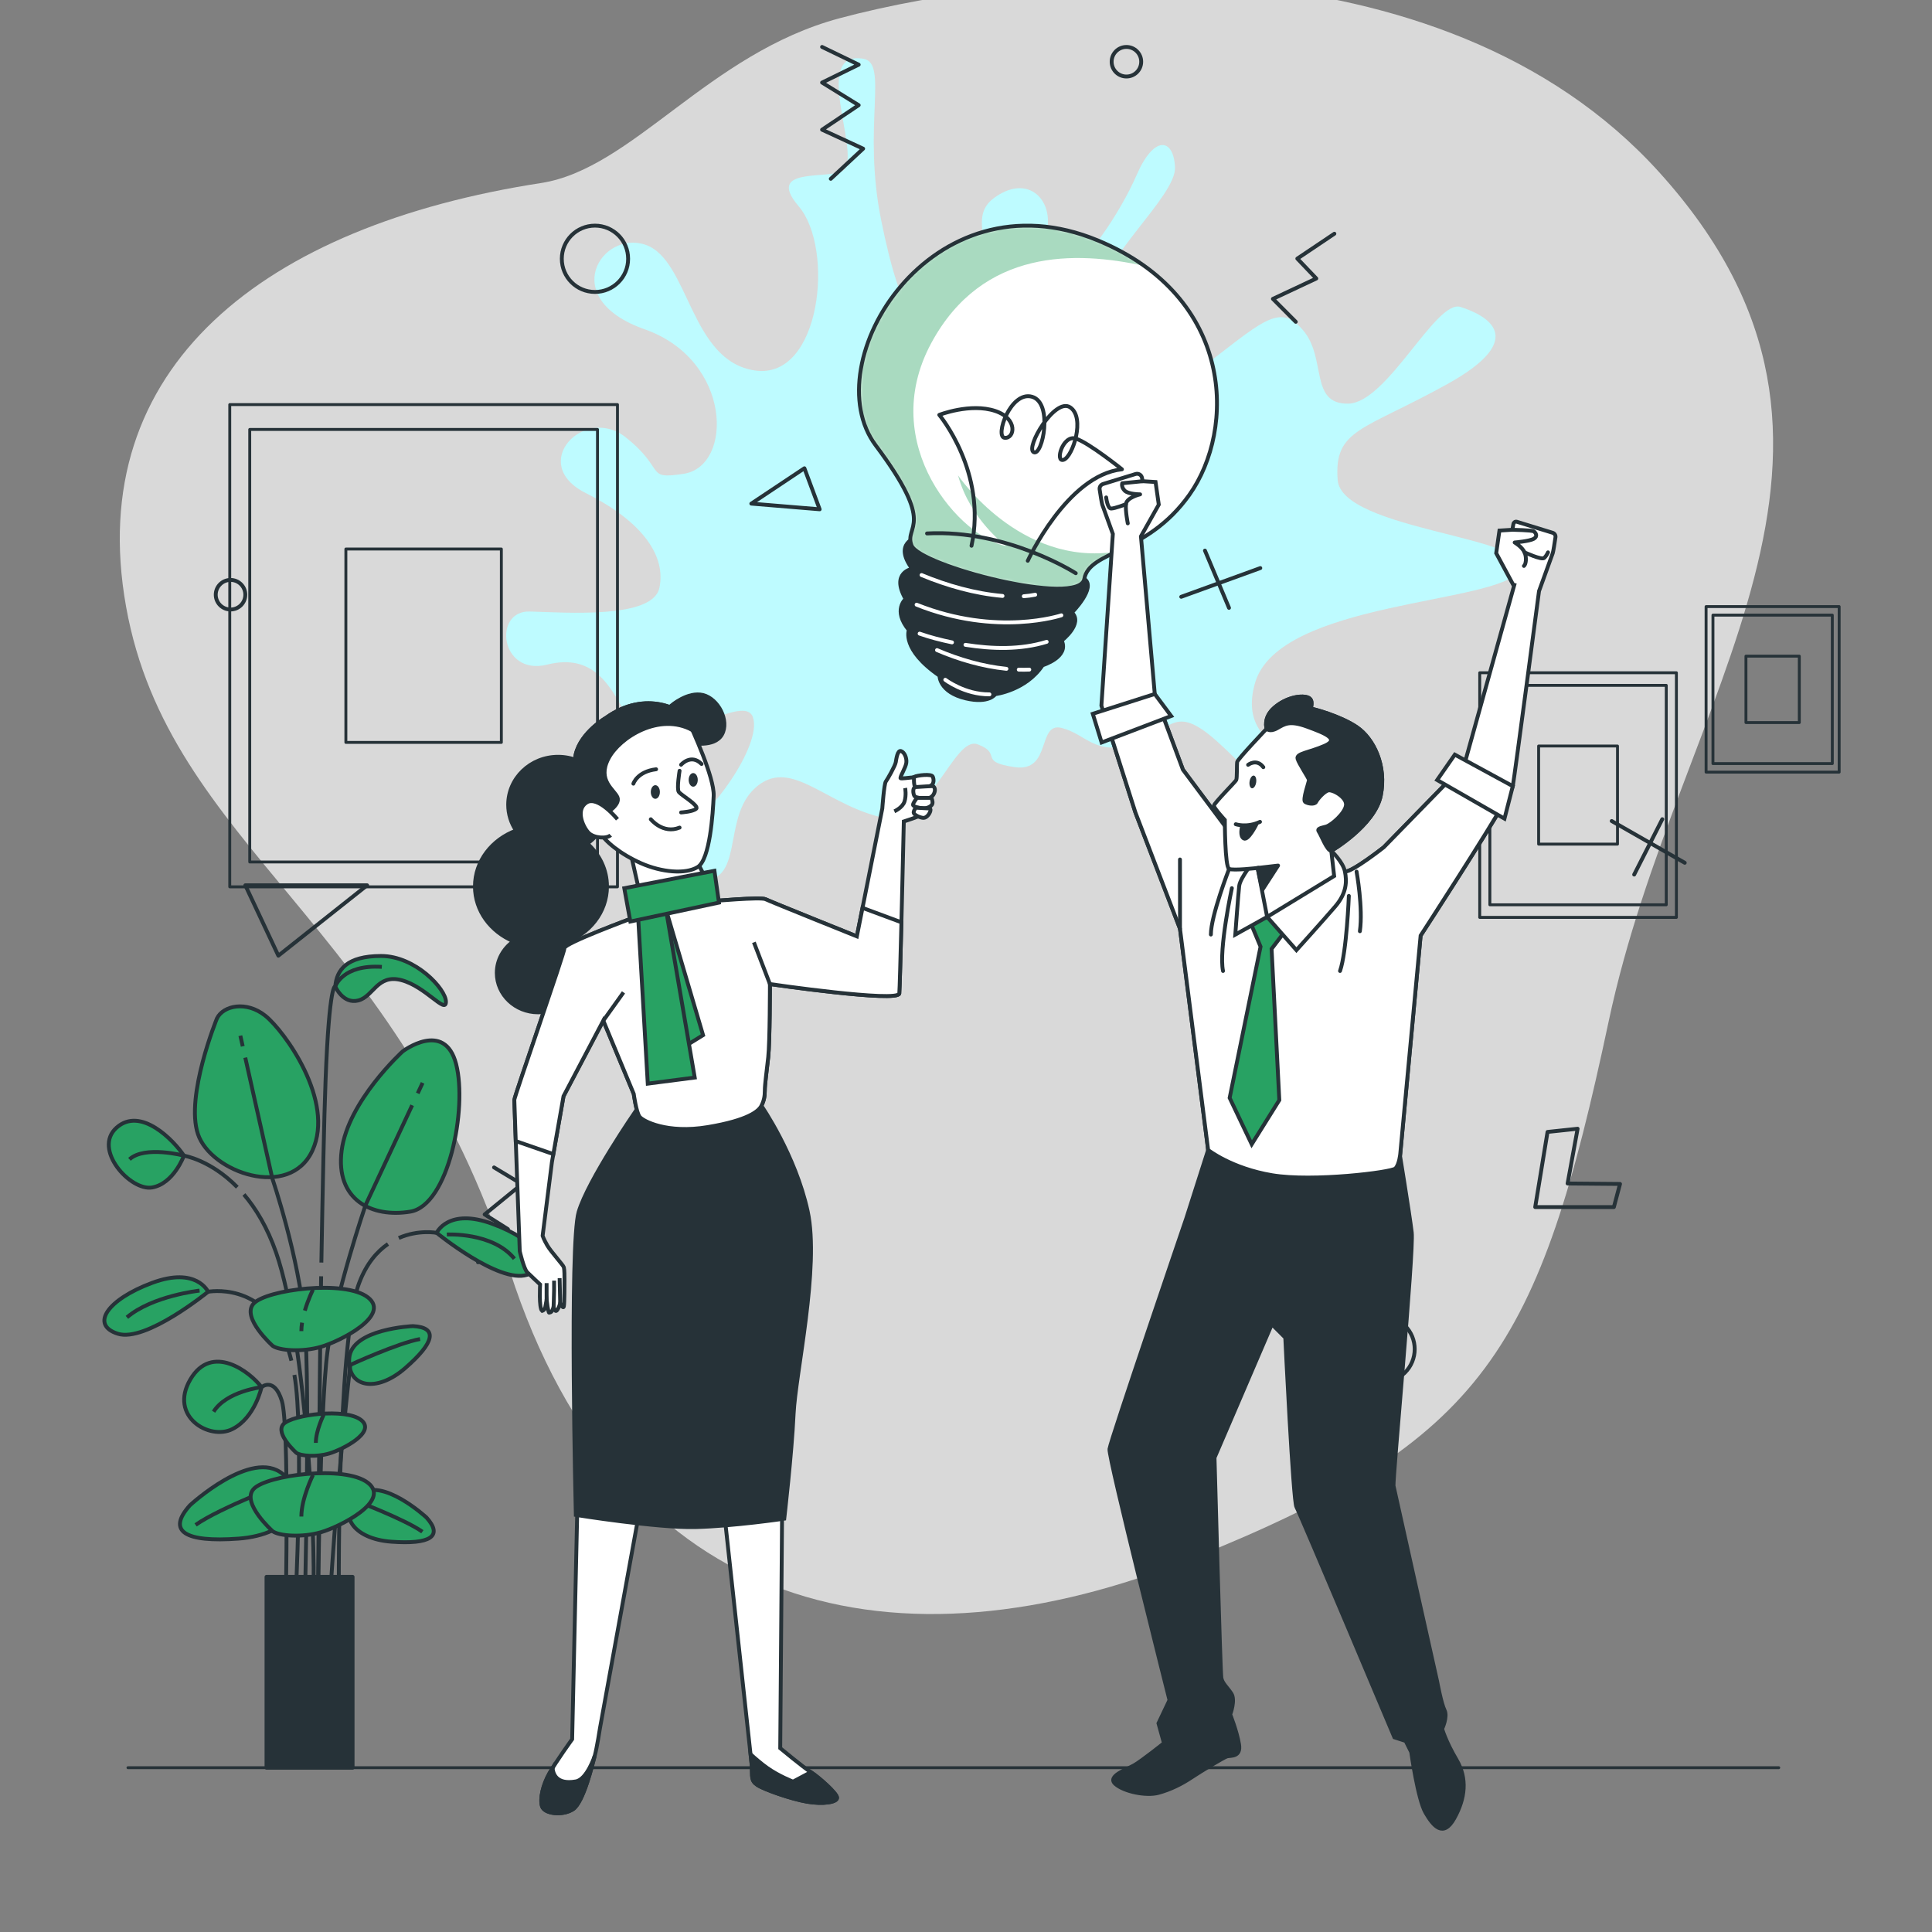 <svg width="500" height="500" viewBox="0 0 500 500" fill="none" xmlns="http://www.w3.org/2000/svg">
<rect x="0" y="0" width="500" height="500" fill="#808080" stroke="none"/>
<g clip-path="url(#clip0_6111_5727)">
<path opacity="0.7" d="M429.406 44.579C372.746 -18.085 266.584 -8.464 217.247 4.732C183.308 13.81 163.734 43.711 140.004 47.371C68.51 58.398 21.474 94.843 32.637 157.048C43.8 219.254 102.923 238.803 131.932 328.896C160.938 418.99 232.569 433.793 308.599 403.308C384.629 372.821 398.294 349.093 416.343 264.231C434.39 179.365 494.317 116.368 429.406 44.579Z" fill="white"/>
<path d="M176.939 122.619C189.81 120.661 189.535 93.204 166.83 85.215C144.125 77.226 155.773 59.43 167.089 63.361C178.405 67.292 178.539 93.551 195.494 95.898C212.45 98.245 216.024 64.315 206.704 53.395C197.383 42.475 216.403 46.984 218.669 43.706C222.336 38.399 210.141 12.961 223.443 15.212C230.039 16.328 223.125 32.691 228.053 57.021C232.982 81.351 238.898 93.469 250.027 80.52C261.156 67.57 248.968 57.431 257.149 51.314C265.329 45.198 271.923 50.768 271.147 58.495C270.369 66.222 270.03 73.822 275.447 71.056C280.864 68.291 289.79 55.35 294.215 45.173C298.639 34.996 303.693 35.656 304.093 43.235C304.493 50.815 284.371 67.238 283.831 78.572C283.292 89.906 291.172 110.313 309.024 96.712C326.878 83.111 330.985 78.163 337.21 85.433C343.435 92.704 338.794 104.605 348.903 104.464C359.012 104.323 371.616 77.398 377.976 79.435C384.337 81.471 396.351 87.353 374.49 99.445C352.632 111.536 345.217 111.002 346.184 124.188C347.152 137.375 398.362 138.939 393.197 147.676C388.032 156.412 330.734 155.367 324.754 176.899C318.774 198.429 349.77 195.133 344.338 207.189C338.906 219.245 326.368 202.025 314.968 191.859C303.568 181.694 303.337 189.257 293.365 192.498C283.393 195.74 281.18 190.007 274.759 188.389C268.337 186.769 272.258 199.939 262.6 198.534C252.942 197.127 259.603 195.158 253.064 192.645C246.526 190.132 240.87 215.071 226.809 211.188C212.748 207.305 204.197 195.937 195.402 203.955C186.608 211.974 193.027 229.01 180.479 227.827C167.932 226.643 172.383 214.946 177.685 213.585C182.987 212.226 197.34 192.982 194.86 185.632C192.38 178.282 168.447 197.897 163.382 187.761C158.317 177.626 153.862 168.945 141.621 171.997C129.379 175.048 127.514 157.981 137.092 158.258C146.67 158.535 168.903 160.187 170.644 152.164C172.386 144.141 166.695 135.189 151.581 127.596C136.467 120.003 151.295 104.714 161.927 113.175C172.554 121.635 166.76 124.167 176.939 122.619Z" fill="#BEFBFF"/>
<path d="M72.037 247.328L63.487 229.115H95.011L72.037 247.328Z" stroke="#263238" stroke-miterlimit="10" stroke-linecap="round" stroke-linejoin="round"/>
<path d="M208.177 121.187L212.127 131.805L194.438 130.337L208.177 121.187Z" stroke="#263238" stroke-miterlimit="10" stroke-linecap="round" stroke-linejoin="round"/>
<path d="M212.754 12.15L222.224 16.731L212.754 21.368L222.224 27.218L212.754 33.568L223.382 38.477L215.004 46.276" stroke="#263238" stroke-miterlimit="10" stroke-linecap="round" stroke-linejoin="round"/>
<path d="M400.501 292.943L397.31 312.391H417.671L419.261 306.404L405.693 306.285L408.285 292.115L400.501 292.943Z" stroke="#263238" stroke-miterlimit="10" stroke-linecap="round" stroke-linejoin="round"/>
<path d="M363.607 355.226C366.959 351.874 366.959 346.44 363.607 343.089C360.256 339.737 354.822 339.737 351.471 343.089C348.119 346.44 348.119 351.874 351.471 355.226C354.822 358.577 360.256 358.577 363.607 355.226Z" stroke="#263238" stroke-miterlimit="10" stroke-linecap="round" stroke-linejoin="round"/>
<path d="M153.977 75.557C158.716 75.557 162.559 71.715 162.559 66.975C162.559 62.236 158.716 58.393 153.977 58.393C149.237 58.393 145.395 62.236 145.395 66.975C145.395 71.715 149.237 75.557 153.977 75.557Z" stroke="#263238" stroke-miterlimit="10" stroke-linecap="round" stroke-linejoin="round"/>
<path d="M417.11 212.485L436.01 223.289" stroke="#263238" stroke-miterlimit="10" stroke-linecap="round" stroke-linejoin="round"/>
<path d="M430.199 212.006L422.92 226.338" stroke="#263238" stroke-miterlimit="10" stroke-linecap="round" stroke-linejoin="round"/>
<path d="M326.163 147.019L305.7 154.45" stroke="#263238" stroke-miterlimit="10" stroke-linecap="round" stroke-linejoin="round"/>
<path d="M318.066 157.314L311.84 142.494" stroke="#263238" stroke-miterlimit="10" stroke-linecap="round" stroke-linejoin="round"/>
<path d="M132.129 223.087C131.984 223.46 147.012 216.593 147.012 216.593L154.347 233.4L139.46 239.896L132.129 223.087Z" stroke="#263238" stroke-miterlimit="10" stroke-linecap="round" stroke-linejoin="round"/>
<path d="M338.204 200.564C338.049 200.548 342.165 205.527 342.165 205.527L336.561 210.002L332.599 205.037L338.204 200.564Z" stroke="#263238" stroke-miterlimit="10" stroke-linecap="round" stroke-linejoin="round"/>
<path d="M63.487 153.912C63.487 156.024 61.775 157.737 59.662 157.737C57.549 157.737 55.837 156.025 55.837 153.912C55.837 151.799 57.549 150.086 59.662 150.086C61.774 150.086 63.487 151.799 63.487 153.912Z" stroke="#263238" stroke-miterlimit="10" stroke-linecap="round" stroke-linejoin="round"/>
<path d="M295.342 15.976C295.342 18.088 293.63 19.801 291.517 19.801C289.405 19.801 287.693 18.089 287.693 15.976C287.693 13.863 289.405 12.15 291.517 12.15C293.63 12.15 295.342 13.863 295.342 15.976Z" stroke="#263238" stroke-miterlimit="10" stroke-linecap="round" stroke-linejoin="round"/>
<path d="M343.6 246.723L347.669 253.519L339.352 254.17L341.554 260.533L332.333 261.232L336.82 273.441" stroke="#263238" stroke-miterlimit="10" stroke-linecap="round" stroke-linejoin="round"/>
<path d="M127.861 302.131L135.042 306.454L125.428 314.295L131.446 318.096L123.708 326.673" stroke="#263238" stroke-miterlimit="10" stroke-linecap="round" stroke-linejoin="round"/>
<path d="M335.342 83.284L329.428 77.345L340.657 72.076L335.745 66.927L345.335 60.488" stroke="#263238" stroke-miterlimit="10" stroke-linecap="round" stroke-linejoin="round"/>
<path d="M237.26 139.056C237.26 139.056 231.089 140.487 236.076 147.212C236.076 147.212 230.432 148.142 234.374 155.024C234.374 155.024 230.963 157.917 235.207 163.057C235.207 163.057 233.223 168.017 243.133 174.866C243.133 174.866 243.062 179.117 249.944 180.744C255.964 182.167 257.581 179.649 257.581 179.649C257.581 179.649 265.476 178.695 269.82 172.166C269.82 172.166 276.777 170.032 274.767 165.774C274.767 165.774 280.408 161.374 277.406 158.525C277.406 158.525 283.882 151.991 280.618 149.821C274.872 146.002 237.26 139.056 237.26 139.056Z" fill="#263238" stroke="#263238" stroke-miterlimit="10" stroke-linecap="round" stroke-linejoin="round"/>
<path d="M284.178 62.248C319.452 76.908 319.905 111.033 307.798 128.065C296.773 143.571 281.919 142.402 280.618 149.822C279.32 157.245 237.815 146.428 235.885 141.122C233.955 135.816 242.567 136.528 226.626 115.253C210.686 93.977 240.858 44.243 284.178 62.248Z" fill="white"/>
<mask id="mask0_6111_5727" style="mask-type:luminance" maskUnits="userSpaceOnUse" x="222" y="58" width="93" height="95">
<path d="M284.178 62.248C319.452 76.908 319.905 111.033 307.798 128.065C296.773 143.571 281.919 142.402 280.618 149.822C279.32 157.245 237.815 146.428 235.885 141.122C233.955 135.816 242.567 136.528 226.626 115.253C210.686 93.977 240.858 44.243 284.178 62.248Z" fill="white"/>
</mask>
<g mask="url(#mask0_6111_5727)">
<path opacity="0.4" d="M280.623 149.82C279.322 157.244 237.818 146.426 235.887 141.126C233.953 135.812 242.564 136.525 226.627 115.254C210.684 93.978 240.857 44.24 284.181 62.243C288.736 64.133 292.713 66.359 296.156 68.822C278.436 64.925 254.355 64.243 241.078 88.664C226.628 115.254 249.104 139.433 260.413 141.315C260.413 141.315 251.053 134.495 247.94 123.027C247.94 123.027 263.911 146.722 288.935 142.766C284.485 144.908 281.204 146.503 280.623 149.82Z" fill="#28A263"/>
</g>
<path d="M284.178 62.248C319.452 76.908 319.905 111.033 307.798 128.065C296.773 143.571 281.919 142.402 280.618 149.822C279.32 157.245 237.815 146.428 235.885 141.122C233.955 135.816 242.567 136.528 226.626 115.253C210.686 93.977 240.858 44.243 284.178 62.248Z" stroke="#263238" stroke-miterlimit="10" stroke-linecap="round" stroke-linejoin="round"/>
<path d="M274.679 159.242C274.679 159.242 258.069 164.834 237.213 156.494" stroke="white" stroke-miterlimit="10" stroke-linecap="round" stroke-linejoin="round"/>
<path d="M264.952 154.306C265.944 154.235 266.934 154.108 267.91 153.912" stroke="white" stroke-miterlimit="10" stroke-linecap="round" stroke-linejoin="round"/>
<path d="M238.498 148.823C245.121 151.566 252.299 153.611 259.447 154.231" stroke="white" stroke-miterlimit="10" stroke-linecap="round" stroke-linejoin="round"/>
<path d="M249.859 166.884C256.776 167.975 264.113 168.188 270.873 166.104" stroke="white" stroke-miterlimit="10" stroke-linecap="round" stroke-linejoin="round"/>
<path d="M237.996 163.983C240.725 164.94 243.548 165.659 246.378 166.248" stroke="white" stroke-miterlimit="10" stroke-linecap="round" stroke-linejoin="round"/>
<path d="M260.462 173.092C254.269 172.455 248.211 170.697 242.5 168.247" stroke="white" stroke-miterlimit="10" stroke-linecap="round" stroke-linejoin="round"/>
<path d="M266.38 173.294C265.473 173.338 264.564 173.338 263.655 173.306" stroke="white" stroke-miterlimit="10" stroke-linecap="round" stroke-linejoin="round"/>
<path d="M244.645 175.924C244.645 175.924 249.654 179.749 256.066 179.701" stroke="white" stroke-miterlimit="10" stroke-linecap="round" stroke-linejoin="round"/>
<path d="M278.406 148.349C278.406 148.349 260.668 136.954 239.919 138.056" stroke="#263238" stroke-miterlimit="10" stroke-linecap="round" stroke-linejoin="round"/>
<path d="M265.985 145.126C265.985 145.126 276.155 122.958 290.358 121.453C290.358 121.453 281.753 114.544 278.403 113.499C275.051 112.454 272.931 119.773 275.272 118.989C277.613 118.204 280.947 108.072 276.961 105.42C272.976 102.769 265.269 115.953 267.532 117.034C269.794 118.113 272.634 104.244 267.076 102.676C261.517 101.108 257.399 113.06 260.005 113.304C262.611 113.547 263.514 108.348 257.573 106.363C251.146 104.216 243.085 107.37 243.085 107.37C243.085 107.37 255.539 122.257 251.427 141.242" stroke="#263238" stroke-miterlimit="10" stroke-linecap="round" stroke-linejoin="round"/>
<path d="M33.116 457.482H460.339" stroke="#263238" stroke-width="0.75" stroke-miterlimit="10" stroke-linecap="round" stroke-linejoin="round"/>
<path d="M47.601 299.086C47.601 299.086 44.968 306.328 39.372 307.315C33.776 308.303 23.901 297.44 30.155 291.844C36.409 286.248 44.967 295.136 47.601 299.086Z" fill="#28A263" stroke="#263238" stroke-miterlimit="10" stroke-linecap="round" stroke-linejoin="round"/>
<path d="M56.159 263.536C56.159 263.536 47.93 283.615 51.221 293.49C54.513 303.365 74.921 310.607 80.846 297.769C86.771 284.931 73.604 266.827 68.667 262.877C63.73 258.927 57.805 260.244 56.159 263.536Z" fill="#28A263" stroke="#263238" stroke-miterlimit="10" stroke-linecap="round" stroke-linejoin="round"/>
<path d="M104.218 272.094C104.218 272.094 90.064 284.932 88.418 297.769C86.772 310.607 96.318 315.215 106.193 313.569C116.068 311.923 121.006 286.906 118.043 275.385C115.081 263.865 104.218 272.094 104.218 272.094Z" fill="#28A263" stroke="#263238" stroke-miterlimit="10" stroke-linecap="round" stroke-linejoin="round"/>
<path d="M106.852 343.195C106.852 343.195 91.052 343.854 90.392 351.424C89.734 358.995 97.305 360.641 104.876 354.057C112.447 347.474 113.435 343.524 106.852 343.195Z" fill="#28A263" stroke="#263238" stroke-miterlimit="10" stroke-linecap="round" stroke-linejoin="round"/>
<path d="M90.654 353.228C90.654 353.228 103.106 347.531 108.714 346.542" stroke="#263238" stroke-miterlimit="10"/>
<path d="M110.374 392.734C110.374 392.734 98.768 381.992 92.935 386.863C87.101 391.733 91.271 398.263 101.278 398.991C111.284 399.72 114.782 397.635 110.374 392.734Z" fill="#28A263" stroke="#263238" stroke-miterlimit="10" stroke-linecap="round" stroke-linejoin="round"/>
<path d="M91.839 388.32C91.839 388.32 104.658 393.135 109.313 396.415" stroke="#263238" stroke-miterlimit="10"/>
<path d="M49.154 389.571C49.154 389.571 65.153 374.764 73.194 381.478C81.235 388.192 75.487 397.193 61.693 398.197C47.899 399.2 43.078 396.327 49.154 389.571Z" fill="#28A263" stroke="#263238" stroke-miterlimit="10" stroke-linecap="round" stroke-linejoin="round"/>
<path d="M74.703 383.487C74.703 383.487 57.032 390.125 50.615 394.645" stroke="#263238" stroke-miterlimit="10"/>
<path d="M67.68 358.995C67.68 358.995 66.034 366.895 60.109 369.858C54.184 372.821 43.65 366.566 49.246 357.02C54.842 347.474 64.718 355.045 67.68 358.995Z" fill="#28A263" stroke="#263238" stroke-miterlimit="10" stroke-linecap="round" stroke-linejoin="round"/>
<path d="M53.855 334.307C53.855 334.307 50.892 327.724 39.371 332.003C27.85 336.282 23.242 342.866 30.483 345.17C37.726 347.474 53.855 334.307 53.855 334.307Z" fill="#28A263" stroke="#263238" stroke-miterlimit="10" stroke-linecap="round" stroke-linejoin="round"/>
<path d="M51.649 334.007C51.649 334.007 39.444 335.326 32.847 340.934" stroke="#263238" stroke-miterlimit="10"/>
<path d="M86.772 255.306C86.772 255.306 88.746 259.914 92.697 258.927C96.647 257.94 97.635 252.015 103.888 253.66C110.142 255.306 115.409 262.548 115.409 259.256C115.409 255.964 107.509 247.406 98.621 247.406C89.734 247.406 87.1 251.027 86.772 255.306Z" fill="#28A263" stroke="#263238" stroke-miterlimit="10" stroke-linecap="round" stroke-linejoin="round"/>
<path d="M53.855 334.307C53.855 334.307 68.028 331.586 73.93 347.326C74.51 348.87 74.999 350.485 75.409 352.143" stroke="#263238" stroke-miterlimit="10"/>
<path d="M113.009 319.059C113.009 319.059 115.972 312.476 127.493 316.755C139.014 321.034 143.622 327.618 136.38 329.922C129.138 332.226 113.009 319.059 113.009 319.059Z" fill="#28A263" stroke="#263238" stroke-miterlimit="10" stroke-linecap="round" stroke-linejoin="round"/>
<path d="M115.641 319.493C115.641 319.493 127.516 318.833 133.123 325.76" stroke="#263238" stroke-miterlimit="10"/>
<path d="M113.009 319.059C113.009 319.059 108.311 318.157 103.197 320.396" stroke="#263238" stroke-miterlimit="10"/>
<path d="M61.411 307.251C54.464 300.157 47.601 299.086 47.601 299.086C47.601 299.086 37.465 296.404 33.507 300.032" stroke="#263238" stroke-miterlimit="10"/>
<path d="M62.82 270.787L62.204 268.036" stroke="#263238" stroke-miterlimit="10"/>
<path d="M78.85 416.31C78.85 416.31 80.326 359.623 78.85 342.408C77.374 325.193 70.488 305.027 70.488 305.027L63.473 273.703" stroke="#263238" stroke-miterlimit="10"/>
<path d="M108.105 282.958L109.373 280.241" stroke="#263238" stroke-miterlimit="10"/>
<path d="M82.292 416.247C82.292 416.247 82.784 364.541 84.751 349.785C86.718 335.029 94.588 311.912 94.588 311.912L106.665 286.04" stroke="#263238" stroke-miterlimit="10"/>
<path d="M90.654 353.228C90.654 353.228 87.211 382.872 85.244 416.318" stroke="#263238" stroke-miterlimit="10"/>
<path d="M73.93 416.247C73.93 416.247 74.914 368.968 72.946 362.574C70.979 356.18 67.679 358.995 67.679 358.995C67.679 358.995 58.575 360.066 55.276 365.344" stroke="#263238" stroke-miterlimit="10"/>
<path d="M76.19 355.826C78.763 370.245 76.39 416.296 76.39 416.296" stroke="#263238" stroke-miterlimit="10"/>
<path d="M100.408 321.942C97.559 323.892 94.822 327.039 92.932 332.078C87.03 347.818 87.703 416.319 87.703 416.319" stroke="#263238" stroke-miterlimit="10"/>
<path d="M63.123 309.128C66.198 312.738 69.179 317.62 71.471 324.209C79.341 346.835 82.292 405.427 80.816 416.248" stroke="#263238" stroke-miterlimit="10"/>
<path d="M83.11 330.302C82.631 358.857 82.292 416.247 82.292 416.247" stroke="#263238" stroke-miterlimit="10"/>
<path d="M83.171 326.749C83.496 307.867 83.878 289.388 84.26 279.449C85.244 253.872 86.772 255.307 86.772 255.307C86.772 255.307 88.593 249.564 98.819 250.224" stroke="#263238" stroke-miterlimit="10"/>
<path d="M70.575 348.311C70.575 348.311 62.346 340.972 65.638 337.363C68.93 333.754 89.338 331.107 95.263 335.799C101.188 340.491 88.021 347.107 83.084 348.551C78.146 349.996 72.221 349.514 70.575 348.311Z" fill="#28A263" stroke="#263238" stroke-miterlimit="10" stroke-linecap="round" stroke-linejoin="round"/>
<path d="M78.175 342.303C78.06 343.046 77.992 343.784 77.992 344.494" stroke="#263238" stroke-miterlimit="10"/>
<path d="M81.004 333.736C81.004 333.736 79.78 336.185 78.892 339.187" stroke="#263238" stroke-miterlimit="10"/>
<path d="M70.575 396.293C70.575 396.293 62.346 388.954 65.638 385.345C68.93 381.736 89.338 379.089 95.263 383.781C101.188 388.473 88.021 395.09 83.084 396.533C78.146 397.977 72.221 397.496 70.575 396.293Z" fill="#28A263" stroke="#263238" stroke-miterlimit="10" stroke-linecap="round" stroke-linejoin="round"/>
<path d="M81.004 381.717C81.004 381.717 77.992 387.742 77.992 392.475" stroke="#263238" stroke-miterlimit="10"/>
<path d="M76.701 376C76.701 376 71.114 371.017 73.349 368.567C75.584 366.117 89.44 364.32 93.463 367.505C97.486 370.691 88.546 375.183 85.194 376.163C81.842 377.144 77.819 376.817 76.701 376Z" fill="#28A263" stroke="#263238" stroke-miterlimit="10" stroke-linecap="round" stroke-linejoin="round"/>
<path d="M83.782 366.104C83.782 366.104 81.737 370.194 81.737 373.408" stroke="#263238" stroke-miterlimit="10"/>
<path d="M91.249 408.086H68.972V457.482H91.249V408.086Z" fill="#263238" stroke="#263238" stroke-miterlimit="10" stroke-linecap="round" stroke-linejoin="round"/>
<path d="M159.8 104.709H59.461V229.513H159.8V104.709Z" stroke="#263238" stroke-width="0.75" stroke-miterlimit="10" stroke-linecap="round" stroke-linejoin="round"/>
<path d="M154.629 111.141H64.633V223.08H154.629V111.141Z" stroke="#263238" stroke-width="0.75" stroke-miterlimit="10" stroke-linecap="round" stroke-linejoin="round"/>
<path d="M129.75 142.085H89.511V192.136H129.75V142.085Z" stroke="#263238" stroke-width="0.75" stroke-miterlimit="10" stroke-linecap="round" stroke-linejoin="round"/>
<path d="M433.851 174.11H382.951V237.421H433.851V174.11Z" stroke="#263238" stroke-width="0.75" stroke-miterlimit="10" stroke-linecap="round" stroke-linejoin="round"/>
<path d="M431.228 177.373H385.575V234.158H431.228V177.373Z" stroke="#263238" stroke-width="0.75" stroke-miterlimit="10" stroke-linecap="round" stroke-linejoin="round"/>
<path d="M418.608 193.07H398.195V218.46H418.608V193.07Z" stroke="#263238" stroke-width="0.75" stroke-miterlimit="10" stroke-linecap="round" stroke-linejoin="round"/>
<path d="M475.973 156.986H441.533V199.824H475.973V156.986Z" stroke="#263238" stroke-width="0.75" stroke-miterlimit="10" stroke-linecap="round" stroke-linejoin="round"/>
<path d="M474.2 159.193H443.31V197.615H474.2V159.193Z" stroke="#263238" stroke-width="0.75" stroke-miterlimit="10" stroke-linecap="round" stroke-linejoin="round"/>
<path d="M465.661 169.815H451.849V186.995H465.661V169.815Z" stroke="#263238" stroke-width="0.75" stroke-miterlimit="10" stroke-linecap="round" stroke-linejoin="round"/>
<path d="M312.664 297.62L307.01 315.326C307.01 315.326 287.416 372.738 287.131 375.023C286.845 377.308 302.667 439.994 302.667 439.994L299.81 445.993L301.238 451.135C301.238 451.135 295.525 455.705 293.525 456.848C291.526 457.991 286.384 459.705 288.669 461.704C290.954 463.704 296.667 464.846 299.809 463.989C302.951 463.132 305.808 461.704 308.379 459.99C310.95 458.276 316.663 454.848 317.52 454.563C318.377 454.277 321.233 454.849 320.662 451.421C320.091 447.993 318.377 443.708 318.377 443.708C318.377 443.708 319.805 439.995 318.663 438.281C317.521 436.567 316.378 435.71 316.092 434.282C315.806 432.854 314.318 377.243 314.318 377.243L329.157 342.702L332.627 346.172C332.627 346.172 334.659 388.578 335.516 390.006C336.373 391.434 360.874 449.622 360.874 449.622L363.795 450.564L365.223 453.421C365.223 453.421 366.937 465.704 368.936 469.132C370.936 472.56 373.506 475.702 376.363 470.56C379.22 465.418 379.791 460.277 376.934 455.421C374.077 450.565 373.221 447.423 373.221 447.423C373.221 447.423 374.703 444.319 373.846 442.606C372.989 440.892 371.932 435.163 371.932 435.163C371.932 435.163 360.938 386.009 360.653 384.58C360.367 383.152 365.934 323.842 365.362 318.986C364.791 314.13 361.934 296.705 361.934 296.705L312.802 291.278L312.664 297.62Z" fill="#263238" stroke="#263238" stroke-miterlimit="10"/>
<path d="M401.826 137.885L392.571 135.037C392.169 134.913 391.749 135.169 391.674 135.582L391.397 137.103L388.053 137.312L387.217 143.163L391.605 151.313L391.897 151.386L378.954 197.932L358.113 219.276C358.113 219.276 349.827 225.805 348.069 225.554C346.311 225.303 343.298 225.303 343.298 225.303L318.69 216.012L306.135 199.188L298.853 179.602L295.274 138.802L299.891 130.595L299.055 124.744L295.711 124.535L295.556 123.68C295.416 122.912 294.637 122.438 293.891 122.668L285.478 125.257C284.872 125.443 284.493 126.042 284.586 126.669C284.786 128.012 285.121 130.171 285.262 130.596C285.404 131.023 287 135.423 288.004 138.186L285.042 182.616L293.831 210.237L305.382 240.369L312.664 297.62C312.664 297.62 318.69 302.391 329.237 304.149C339.783 305.907 360.122 303.396 361.127 302.391C362.131 301.387 362.383 298.625 362.383 298.625L367.656 242.127C367.656 242.127 391.008 206.219 391.511 203.457C392.013 200.695 398.295 152.986 398.295 152.986C398.295 152.986 401.639 143.791 401.848 143.164C401.997 142.716 402.36 140.349 402.555 139.033C402.628 138.522 402.319 138.036 401.826 137.885Z" fill="white" stroke="#263238" stroke-miterlimit="10"/>
<path d="M391.397 137.103C391.397 137.103 396.467 137.2 396.946 137.519C397.425 137.838 398.064 138.796 396.946 139.435C395.828 140.074 391.995 140.393 391.995 140.393C391.995 140.393 393.911 141.511 394.55 142.948C395.189 144.385 394.869 146.142 394.39 146.461" stroke="#263238" stroke-miterlimit="10" stroke-linecap="round" stroke-linejoin="round"/>
<path d="M394.552 142.949C394.552 142.949 399.023 145.025 399.662 144.386C400.301 143.747 400.62 142.949 400.62 142.949" stroke="#263238" stroke-miterlimit="10" stroke-linecap="round" stroke-linejoin="round"/>
<path d="M295.712 124.535L290.432 125.063C290.432 125.063 290.113 126.021 291.071 126.979C292.029 127.937 295.063 127.937 295.063 127.937C295.063 127.937 291.55 128.735 291.39 130.492C291.23 132.249 291.869 135.443 291.869 135.443" stroke="#263238" stroke-miterlimit="10" stroke-linecap="round" stroke-linejoin="round"/>
<path d="M286.279 128.736C286.279 128.736 286.598 131.611 287.557 131.611C288.515 131.611 291.39 130.493 291.39 130.493" stroke="#263238" stroke-miterlimit="10" stroke-linecap="round" stroke-linejoin="round"/>
<path d="M390.274 206.03L378.36 198.541L358.113 219.275C358.113 219.275 349.827 225.804 348.069 225.553C346.311 225.302 343.298 225.302 343.298 225.302L318.69 216.011L306.135 199.187L300.29 183.465L286.636 187.621L293.832 210.236L305.383 240.368L312.665 297.619C312.665 297.619 318.691 302.39 329.238 304.148C339.784 305.906 360.123 303.395 361.128 302.39C362.132 301.386 362.384 298.624 362.384 298.624L367.657 242.126C367.657 242.126 385.379 214.874 390.274 206.03Z" fill="white" stroke="#263238" stroke-miterlimit="10"/>
<path d="M323.372 238.145L326.229 245L318.231 284.134L323.943 296.132L331.085 284.706L329.085 245.572L333.656 239.573L326.701 230.283L323.372 238.145Z" fill="#28A263" stroke="#263238" stroke-miterlimit="10"/>
<path d="M324.967 222.289C324.967 222.289 320.949 227.06 320.698 229.32C320.447 231.58 319.693 241.875 319.693 241.875L327.93 237.294L335.513 245.893C335.513 245.893 342.544 238.109 345.557 234.593C348.57 231.078 348.57 228.064 348.068 225.553C347.566 223.042 344.535 220.196 344.535 220.196L324.967 222.289Z" fill="white" stroke="#263238" stroke-miterlimit="10"/>
<path d="M327.808 188.586C327.808 188.586 320.305 196.458 320.182 197.196C320.059 197.934 320.182 201.378 319.936 201.87C319.69 202.362 314.155 207.897 314.155 208.512C314.155 209.127 316.984 212.202 316.984 212.202C316.984 212.202 316.984 224.379 318.091 224.871C319.198 225.363 325.471 224.625 325.471 224.625L327.931 237.294L345.274 226.716L344.536 220.197C344.536 220.197 355.729 213.678 357.328 205.929C358.927 198.18 355.483 191.169 351.178 188.217C346.873 185.265 339.739 183.42 339.37 183.42C339.001 183.42 340.231 181.083 338.386 180.468C336.541 179.853 332.728 180.591 329.776 183.174C326.824 185.757 327.808 188.586 327.808 188.586Z" fill="white" stroke="#263238" stroke-miterlimit="10"/>
<path d="M351.178 188.217C346.873 185.265 339.739 183.42 339.37 183.42C339.001 183.42 340.231 181.083 338.386 180.468C336.541 179.853 332.728 180.591 329.776 183.174C326.824 185.757 327.808 188.586 327.808 188.586C327.808 188.586 328.546 189.57 330.514 188.463C332.482 187.356 333.712 186.372 338.386 188.094C343.06 189.816 346.75 191.292 342.814 193.014C338.878 194.736 335.434 194.982 335.803 196.335C336.172 197.688 338.755 201.378 338.755 201.87C338.755 202.362 337.033 207.036 337.771 207.528C338.509 208.02 340.231 208.266 340.6 207.528C340.969 206.79 342.568 204.945 343.675 204.576C344.782 204.207 348.595 206.298 348.349 208.389C348.103 210.48 344.536 213.555 343.183 213.924C341.83 214.293 340.723 214.416 341.338 215.277C341.953 216.138 343.429 220.197 344.536 220.197C344.536 220.197 355.729 213.678 357.328 205.929C358.926 198.18 355.482 191.169 351.178 188.217Z" fill="#263238" stroke="#263238" stroke-miterlimit="10"/>
<path d="M325.093 202.492C324.955 203.399 324.462 204.075 323.992 204.004C323.522 203.932 323.253 203.139 323.391 202.233C323.529 201.326 324.022 200.65 324.492 200.721C324.962 200.792 325.231 201.585 325.093 202.492Z" fill="#263238"/>
<path d="M323.012 197.934C323.012 197.934 325.226 196.212 326.948 198.549" stroke="#263238" stroke-miterlimit="10" stroke-linecap="round" stroke-linejoin="round"/>
<path d="M319.813 213.309C319.813 213.309 322.642 214.293 326.086 212.694" stroke="#263238" stroke-miterlimit="10" stroke-linecap="round" stroke-linejoin="round"/>
<path d="M321.413 214.047C321.413 214.047 320.798 216.384 321.905 216.999C323.012 217.614 325.103 213.432 325.103 213.432L321.413 214.047Z" fill="#263238" stroke="#263238" stroke-miterlimit="10" stroke-linecap="round" stroke-linejoin="round"/>
<path d="M325.472 224.625L330.761 224.01L326.702 230.283L325.472 224.625Z" fill="#263238" stroke="#263238" stroke-miterlimit="10" stroke-linecap="round" stroke-linejoin="round"/>
<path d="M298.854 179.602L282.811 184.728L285.096 192.155L303.092 185.3L298.854 179.602Z" fill="white" stroke="#263238" stroke-miterlimit="10"/>
<path d="M376.504 195.297L371.934 201.867L389.358 211.865L391.51 203.456L376.504 195.297Z" fill="white" stroke="#263238" stroke-miterlimit="10"/>
<path d="M351.08 225.576C351.08 225.576 352.794 235.002 351.937 241.001" stroke="#263238" stroke-miterlimit="10" stroke-linecap="round" stroke-linejoin="round"/>
<path d="M349.082 231.861C349.082 231.861 348.511 246.429 346.797 251.285" stroke="#263238" stroke-miterlimit="10" stroke-linecap="round" stroke-linejoin="round"/>
<path d="M318.092 224.871C318.092 224.871 313.376 237.003 313.376 241.859" stroke="#263238" stroke-miterlimit="10" stroke-linecap="round" stroke-linejoin="round"/>
<path d="M318.803 229.861C318.803 229.861 315.375 245.857 316.518 251.285" stroke="#263238" stroke-miterlimit="10" stroke-linecap="round" stroke-linejoin="round"/>
<path d="M305.383 240.368L305.377 222.434" stroke="#263238" stroke-miterlimit="10" stroke-linecap="round" stroke-linejoin="round"/>
<path d="M152.003 218.306C155.229 216.049 157.335 212.4 157.335 208.269C157.335 201.412 151.556 195.853 144.427 195.853C137.298 195.853 131.519 201.412 131.519 208.269C131.519 210.734 132.275 213.025 133.563 214.957C127.319 217.281 122.914 222.874 122.914 229.414C122.914 235.718 127.012 241.136 132.9 243.601C130.277 245.46 128.569 248.43 128.569 251.787C128.569 257.422 133.357 261.99 139.264 261.99C145.171 261.99 149.959 257.422 149.959 251.787C149.959 248.649 148.471 245.844 146.134 243.972C152.537 241.718 157.088 236.058 157.088 229.413C157.089 225.066 155.141 221.137 152.003 218.306Z" fill="#263238" stroke="#263238" stroke-miterlimit="10"/>
<path d="M149.436 389.114L148.072 450.11C148.072 450.11 143.98 455.761 142.226 458.879C140.472 461.997 139.693 465.505 140.277 467.454C140.862 469.403 145.539 469.987 148.267 468.234C150.995 466.48 153.334 456.541 153.918 454.398C154.503 452.254 155.282 447.188 155.282 447.188L165.416 391.453L149.436 389.114Z" fill="white" stroke="#263238" stroke-miterlimit="10"/>
<path d="M149.046 461.023C143.778 461.981 143.088 458.758 143.01 457.559C142.719 458.029 142.452 458.476 142.225 458.879C140.471 461.997 139.692 465.505 140.276 467.454C140.861 469.403 145.538 469.987 148.266 468.234C150.994 466.48 153.333 456.541 153.917 454.398C153.917 454.398 151.948 460.496 149.046 461.023Z" fill="#263238" stroke="#263238" stroke-miterlimit="10"/>
<path d="M194.569 457.047L187.548 392.538L202.398 392.105L201.922 452.433C201.922 452.433 207.833 457.335 209.852 458.633C211.87 459.931 216.628 464.112 216.628 465.265C216.628 466.419 213.024 466.995 208.842 466.274C204.661 465.553 197.74 463.102 196.01 461.949C194.281 460.795 194.713 459.786 194.569 457.047Z" fill="white" stroke="#263238" stroke-miterlimit="10"/>
<path d="M198.462 457.479C197.013 456.444 195.469 455.114 194.248 454.007L194.569 457.047C194.713 459.786 194.281 460.796 196.011 461.949C197.741 463.102 204.662 465.553 208.843 466.274C213.024 466.995 216.629 466.418 216.629 465.265C216.629 464.111 211.871 459.93 209.853 458.633L205.239 461.084C205.239 461.084 201.49 459.642 198.462 457.479Z" fill="#263238" stroke="#263238" stroke-miterlimit="10"/>
<path d="M164.505 287.562C164.505 287.562 152.168 305.463 149.749 313.687C147.33 321.911 149.023 392.064 149.023 392.064C149.023 392.064 170.068 395.451 179.986 395.209C189.904 394.967 202.967 393.032 202.967 393.032C202.967 393.032 204.902 376.341 205.386 365.939C205.87 355.537 212.159 327.96 209.015 313.446C205.87 298.932 197.051 286.18 197.051 286.18L164.505 287.562Z" fill="#263238" stroke="#263238" stroke-miterlimit="10"/>
<path d="M233.906 212.588C233.906 212.588 232.957 254.68 232.736 257.103C232.516 259.526 199.254 254.68 199.254 254.68C199.254 254.68 199.254 269.659 198.813 273.624C198.372 277.589 197.932 280.673 197.932 282.215C197.932 283.757 197.712 284.858 197.051 286.18C196.39 287.502 193.747 289.925 183.174 291.687C172.601 293.449 166.433 290.145 165.552 289.044C164.671 287.943 164.01 283.096 164.01 283.096L156.134 264.133L145.837 283.697L142.834 300.772L140.431 319.821C140.431 319.821 140.688 320.679 141.632 322.309C142.576 323.939 145.751 327.372 145.922 327.972C146.094 328.573 146.094 330.375 146.094 331.318C146.094 332.262 146.094 337.324 145.922 338.097C145.75 338.869 144.978 337.325 144.978 337.325C144.978 337.325 144.635 338.526 144.12 339.127C143.605 339.728 143.262 338.269 143.262 338.269C142.747 339.899 142.404 339.556 142.146 339.728C141.889 339.9 141.46 336.467 141.46 336.467C141.46 336.467 141.288 337.411 141.117 338.269C140.945 339.127 140.305 339.263 140.305 339.263C139.427 338.561 139.778 332.416 139.778 332.416C139.778 332.416 137.32 330.134 136.442 329.256C135.564 328.378 134.511 323.813 134.511 323.813C134.511 323.813 133.107 285.54 133.107 284.662C133.107 283.784 146.099 246.565 146.099 245.336C146.099 244.107 163.655 237.611 163.655 237.611L184.196 233.222C184.196 233.222 196.888 232.1 198.1 232.707C199.312 233.314 221.752 242.331 221.752 242.331L228.34 209.231C228.34 209.231 228.795 202.866 229.249 202.26C229.704 201.654 231.674 198.168 231.825 197.259C231.976 196.35 232.28 194.076 233.189 194.379C234.098 194.682 234.705 196.198 234.553 197.41C234.402 198.622 233.038 200.744 233.038 201.35C233.038 201.956 241.525 199.531 240.919 203.32C240.313 207.109 239.858 209.988 239.1 210.595C238.342 211.202 233.906 212.588 233.906 212.588Z" fill="white" stroke="#263238" stroke-miterlimit="10"/>
<path d="M143.264 338.269C143.264 338.269 143.398 334.648 143.398 333.86C143.398 333.072 143.398 331.424 143.398 331.424" stroke="#263238" stroke-miterlimit="10"/>
<path d="M144.979 337.325L144.83 330.779" stroke="#263238" stroke-miterlimit="10"/>
<path d="M141.461 336.467L141.463 332.068" stroke="#263238" stroke-miterlimit="10"/>
<path d="M223.22 234.958L221.753 242.331C221.753 242.331 199.314 233.314 198.101 232.707C196.888 232.1 184.197 233.222 184.197 233.222L163.656 237.611C163.656 237.611 146.1 244.107 146.1 245.336C146.1 246.565 133.108 283.784 133.108 284.662C133.108 284.956 133.266 289.462 133.476 295.312L143.202 298.679L145.837 283.696L156.134 264.132L164.01 283.095C164.01 283.095 164.671 287.941 165.552 289.042C166.433 290.143 172.601 293.448 183.174 291.685C193.747 289.923 196.391 287.5 197.051 286.178C197.712 284.856 197.932 283.755 197.932 282.213C197.932 280.671 198.373 277.587 198.813 273.622C199.254 269.657 199.254 254.678 199.254 254.678C199.254 254.678 232.515 259.524 232.736 257.101C232.83 256.067 233.057 247.815 233.286 238.691L223.22 234.958Z" fill="white" stroke="#263238" stroke-miterlimit="10"/>
<path d="M236.55 201.059C236.55 201.059 236.38 203.52 236.974 203.689C237.568 203.859 240.112 203.799 240.919 203.32C241.726 202.841 241.726 201.738 241.386 200.974C241.047 200.211 237.399 200.635 236.55 201.059Z" fill="white" stroke="#263238" stroke-miterlimit="10"/>
<path d="M241.472 203.435C241.472 203.435 242.151 203.859 241.896 204.877C241.641 205.895 240.963 206.404 240.284 206.574C239.605 206.744 236.975 206.574 236.635 205.98C236.295 205.386 236.126 203.774 236.974 203.689C237.823 203.605 241.472 203.435 241.472 203.435Z" fill="white" stroke="#263238" stroke-miterlimit="10"/>
<path d="M241.047 206.49C241.047 206.49 241.471 207.339 241.302 208.017C241.132 208.696 239.775 209.29 238.841 209.205C237.908 209.12 236.295 208.781 236.295 208.272C236.295 207.763 237.313 206.49 237.313 206.49H241.047Z" fill="white" stroke="#263238" stroke-miterlimit="10"/>
<path d="M240.114 209.205C240.114 209.205 240.963 208.95 240.793 209.799C240.623 210.647 239.775 211.666 239.011 211.666C238.247 211.666 236.296 210.902 236.465 210.139C236.635 209.375 237.059 209.036 237.059 209.036L240.114 209.205Z" fill="white" stroke="#263238" stroke-miterlimit="10"/>
<path d="M234.259 203.944C234.259 203.944 234.598 205.811 234.089 207.423C233.58 209.035 231.458 209.969 231.458 209.969" stroke="#263238" stroke-miterlimit="10"/>
<path d="M199.254 254.68L195.107 243.879" stroke="#263238" stroke-miterlimit="10"/>
<path d="M156.135 264.133L161.362 256.828" stroke="#263238" stroke-miterlimit="10"/>
<path d="M163.132 220.455L165.485 230.845L182.736 227.512L179.796 221.827L163.132 220.455Z" fill="white" stroke="#263238" stroke-miterlimit="10"/>
<path d="M172.346 235.354L181.952 267.896L176.855 271.033L170.386 235.942L172.346 235.354Z" fill="#28A263" stroke="#263238" stroke-miterlimit="10"/>
<path d="M165.093 236.334L167.641 280.443L179.796 278.874L172.346 235.354L165.093 236.334Z" fill="#28A263" stroke="#263238" stroke-miterlimit="10"/>
<path d="M184.893 225.356L161.564 229.865L163.132 238.49L186.069 233.59L184.893 225.356Z" fill="#28A263" stroke="#263238" stroke-miterlimit="10"/>
<path d="M173.719 182.62C173.719 182.62 178.032 178.895 181.953 179.875C185.874 180.855 188.814 186.54 186.854 190.069C184.894 193.598 178.62 192.225 178.62 192.225L173.131 185.364L173.719 182.62Z" fill="#263238" stroke="#263238" stroke-miterlimit="10"/>
<path d="M156.859 185.756C156.859 185.756 150.39 189.481 149.018 195.166C147.646 200.851 153.723 212.613 155.095 215.162C156.467 217.71 160.584 221.043 165.877 223.396C171.17 225.748 177.443 226.337 180.58 224.376C183.717 222.416 184.501 210.653 184.697 205.948C184.893 201.243 179.208 188.893 178.032 186.344C176.855 183.796 167.249 178.307 156.859 185.756Z" fill="white" stroke="#263238" stroke-miterlimit="10"/>
<path d="M179.214 188.956C178.694 187.786 178.268 186.859 178.031 186.345C176.855 183.796 167.249 178.307 156.859 185.757C156.859 185.757 150.39 189.482 149.017 195.167C147.734 200.481 152.958 211.101 154.767 214.546L156.859 210.458C156.859 210.458 160.584 208.302 159.799 206.341C159.015 204.381 154.506 202.028 157.447 196.343C160.322 190.784 170.692 184.296 179.214 188.956Z" fill="#263238" stroke="#263238" stroke-miterlimit="10"/>
<path d="M159.8 212.025C159.8 212.025 154.703 205.752 151.762 207.712C148.821 209.672 150.978 214.181 152.35 215.554C153.722 216.926 157.055 217.122 158.035 216.142" fill="white"/>
<path d="M159.8 212.025C159.8 212.025 154.703 205.752 151.762 207.712C148.821 209.672 150.978 214.181 152.35 215.554C153.722 216.926 157.055 217.122 158.035 216.142" stroke="#263238" stroke-miterlimit="10"/>
<path d="M175.875 199.479C175.875 199.479 175.091 204.184 175.679 204.968C176.267 205.752 180.972 208.497 180.188 209.281C179.404 210.065 176.267 210.261 176.267 210.261" stroke="#263238" stroke-miterlimit="10" stroke-linecap="round" stroke-linejoin="round"/>
<path d="M168.426 212.025C168.426 212.025 171.563 215.946 175.875 214.181" stroke="#263238" stroke-miterlimit="10" stroke-linecap="round" stroke-linejoin="round"/>
<path d="M169.602 206.732C170.251 206.732 170.778 205.942 170.778 204.968C170.778 203.994 170.251 203.204 169.602 203.204C168.952 203.204 168.426 203.994 168.426 204.968C168.426 205.942 168.952 206.732 169.602 206.732Z" fill="#263238"/>
<path d="M180.58 201.831C180.58 202.805 180.053 203.595 179.404 203.595C178.754 203.595 178.228 202.805 178.228 201.831C178.228 200.857 178.755 200.067 179.404 200.067C180.053 200.067 180.58 200.857 180.58 201.831Z" fill="#263238"/>
<path d="M163.917 202.812C163.917 202.812 164.897 199.675 169.798 199.087" stroke="#263238" stroke-miterlimit="10" stroke-linecap="round" stroke-linejoin="round"/>
<path d="M176.267 197.911C176.267 197.911 178.816 194.97 181.56 197.715" stroke="#263238" stroke-miterlimit="10" stroke-linecap="round" stroke-linejoin="round"/>
</g>
<defs>
<clipPath id="clip0_6111_5727">
<rect width="500" height="500" fill="white"/>
</clipPath>
</defs>
</svg>

